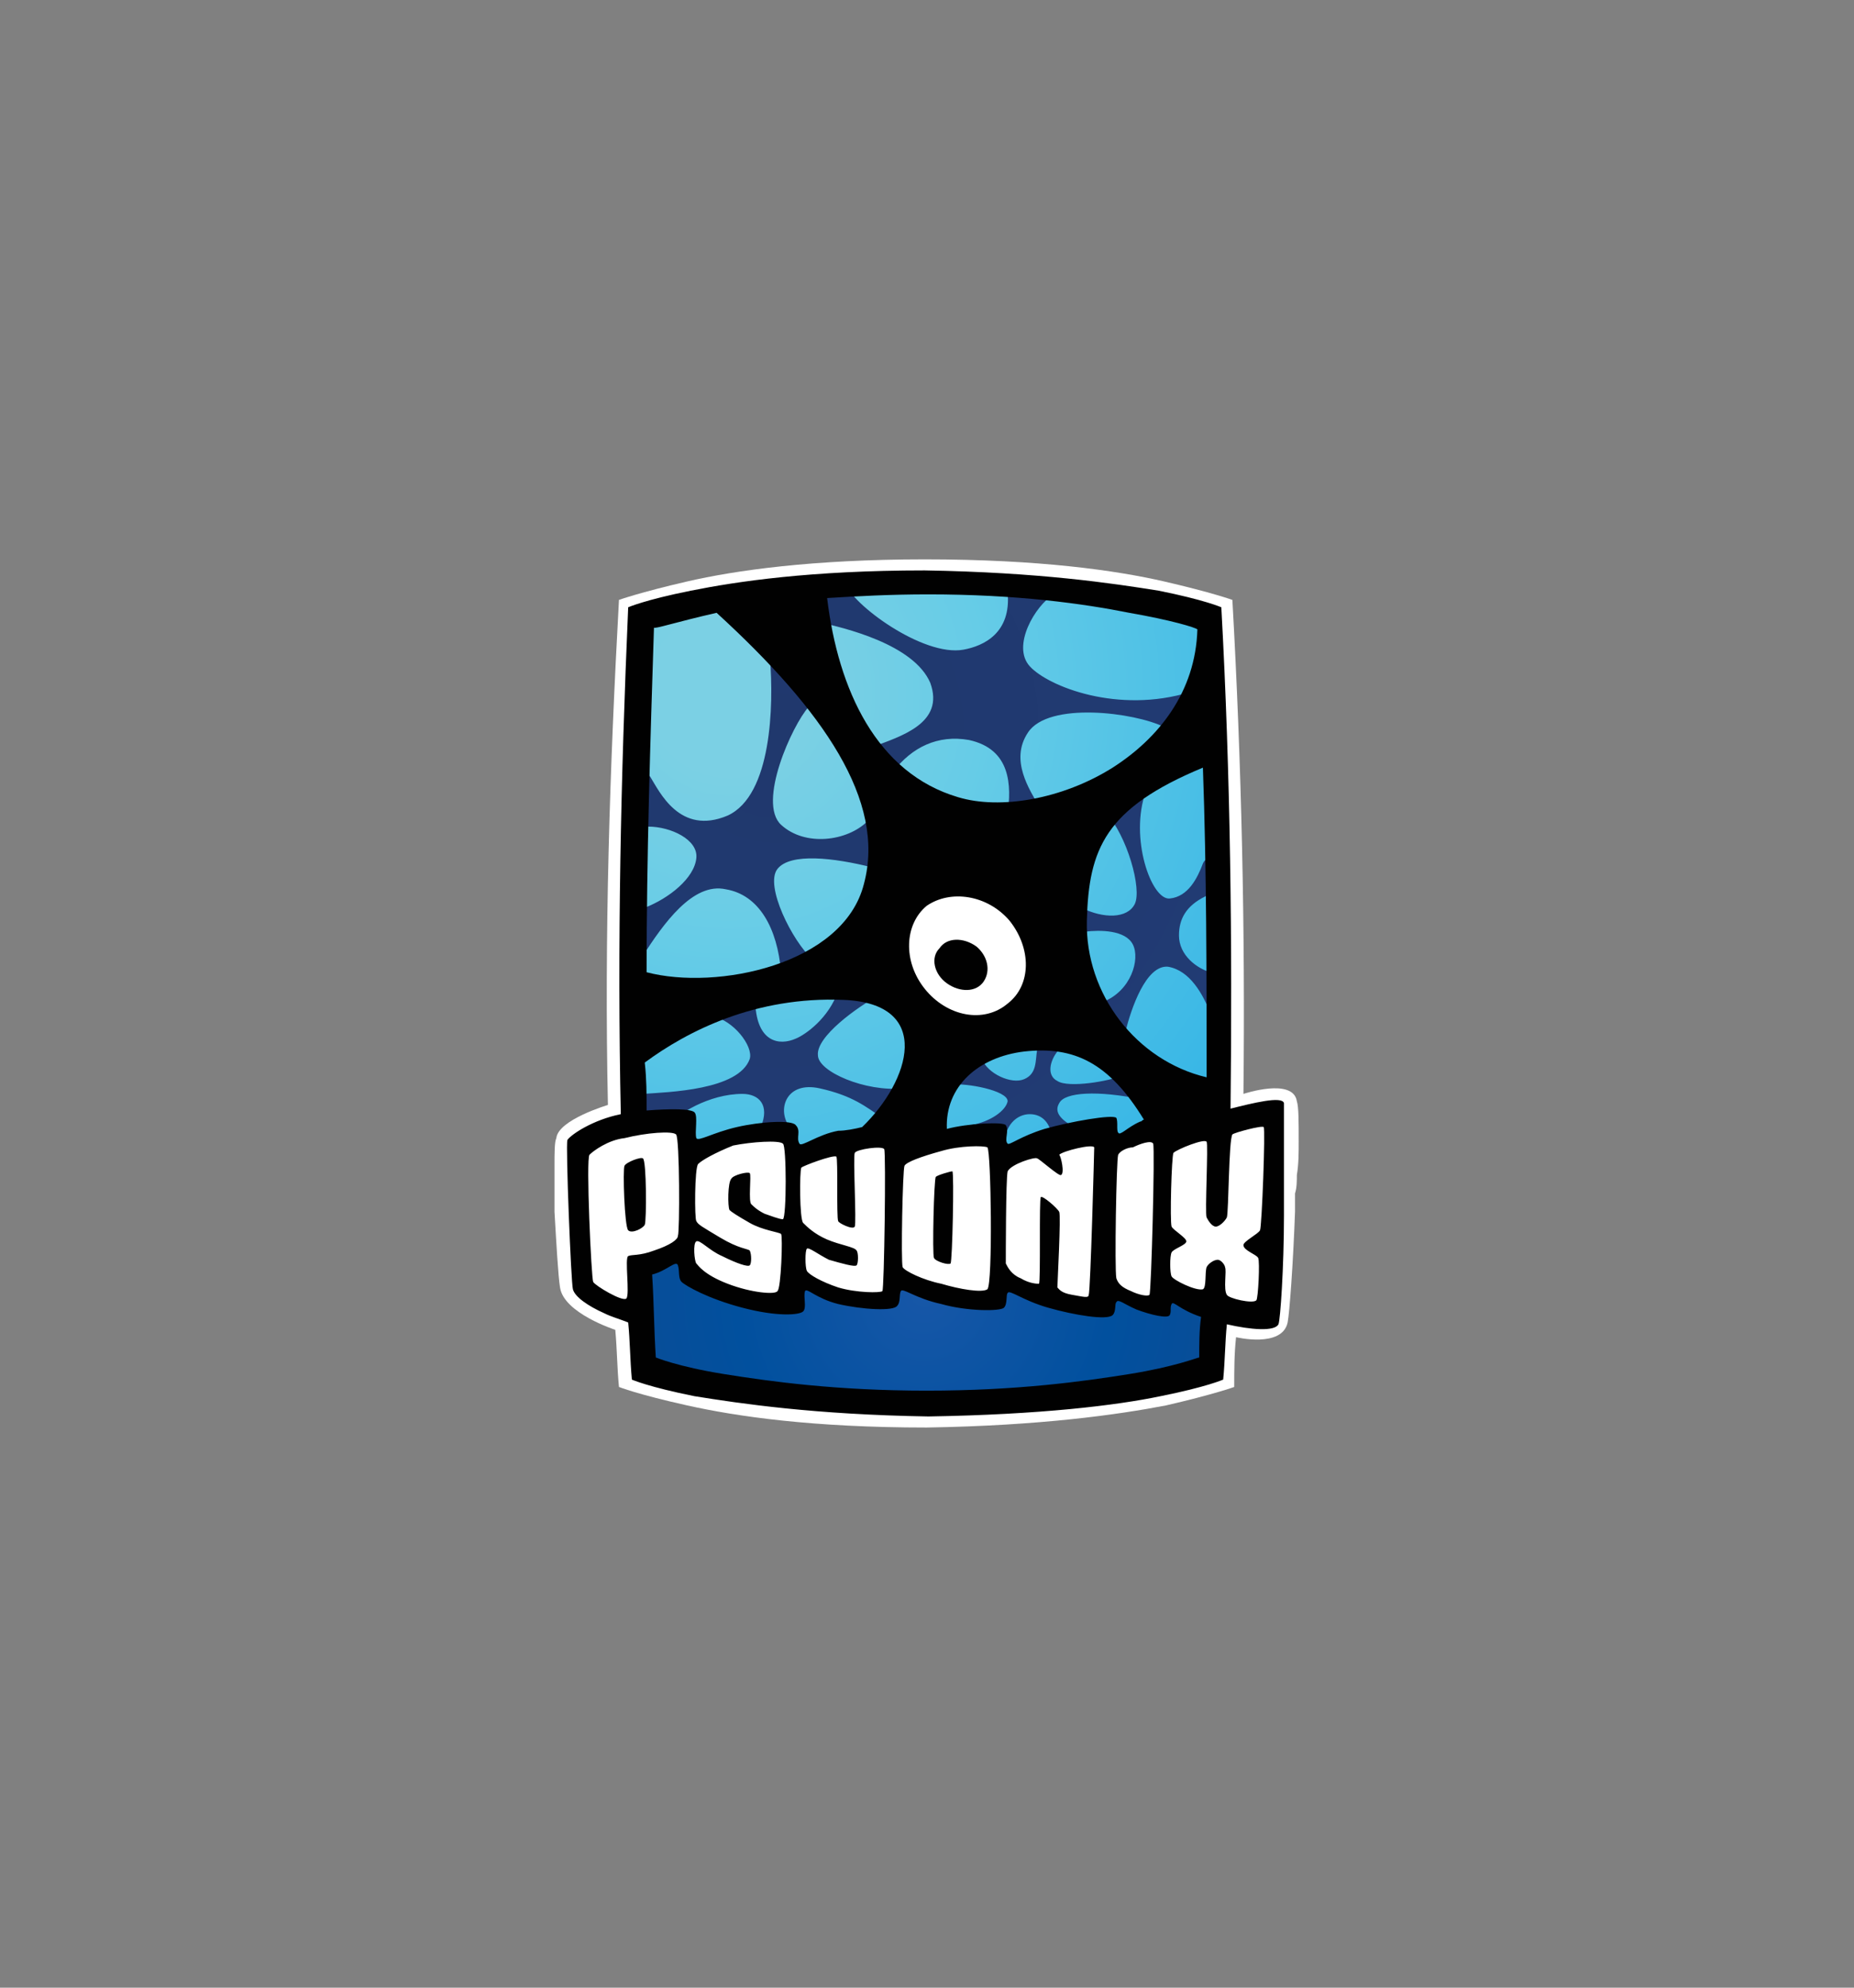 <?xml version="1.0" encoding="utf-8"?>
<!-- Generator: Adobe Illustrator 24.2.0, SVG Export Plug-In . SVG Version: 6.00 Build 0)  -->
<svg version="1.1" id="Layer_1" xmlns="http://www.w3.org/2000/svg" xmlns:xlink="http://www.w3.org/1999/xlink" x="0px" y="0px"
	 viewBox="0 0 280 300" style="enable-background:new 0 0 280 300;" xml:space="preserve">
<rect x="0" y="0" width="280" height="300" fill="#808080" stroke="none"/>
<style type="text/css">
	.st0{fill-rule:evenodd;clip-rule:evenodd;fill:#FFFFFF;}
	.st1{fill:url(#SVGID_1_);}
	.st2{fill-rule:evenodd;clip-rule:evenodd;fill:url(#SVGID_2_);}
	.st3{fill-rule:evenodd;clip-rule:evenodd;fill:url(#SVGID_3_);}
	.st4{fill-rule:evenodd;clip-rule:evenodd;fill:#010101;}
</style>
<g transform="matrix(2.782 0 0 2.782 179.722 82.754)">
	<path class="st0" d="M-31,45.5c-0.1-1-0.1-2-0.2-3.1c0,0-2.8-0.9-3-2.3c-0.1-0.6-0.2-2.4-0.3-4.1v-2.5c0-0.7,0-1.3,0.1-1.5
		c0.1-1,2.8-1.8,2.8-1.8c-0.2-9.2,0.1-18.3,0.6-27.4c0,0,1.1-0.4,3.7-1c2.6-0.6,6.8-1.2,12.9-1.2c6.2,0,10.4,0.6,13,1.2
		c2.6,0.6,3.7,1,3.7,1c0.5,8.9,0.7,17.9,0.6,26.8c0,0,2.7-0.9,2.9,0.4c0.1,0.3,0.1,1.1,0.1,2.2c0,0.6,0,1.2-0.1,1.8
		c0,0.3,0,0.7-0.1,1v1c-0.1,2.8-0.3,5.5-0.4,6c-0.3,1.4-2.8,0.8-2.8,0.8c-0.1,0.9-0.1,1.8-0.1,2.7c0,0-1.1,0.4-3.7,1
		c-2.6,0.5-6.8,1.1-13,1.2c-6.2,0-10.3-0.6-13-1.2S-31,45.5-31,45.5L-31,45.5z"/>
	
		<radialGradient id="SVGID_1_" cx="-165.452" cy="165.527" r="31.213" gradientTransform="matrix(2.782 0 0 -2.782 435.281 468.401)" gradientUnits="userSpaceOnUse">
		<stop  offset="0" style="stop-color:#7BD0E4"/>
		<stop  offset="5.000000e-02" style="stop-color:#7BD0E4"/>
		<stop  offset="0.16" style="stop-color:#66CCE7"/>
		<stop  offset="0.45" style="stop-color:#2AB0E5"/>
		<stop  offset="0.6" style="stop-color:#319CD7"/>
		<stop  offset="0.63" style="stop-color:#2C96D3"/>
		<stop  offset="0.79" style="stop-color:#0379BA"/>
		<stop  offset="0.92" style="stop-color:#0164A2"/>
		<stop  offset="1" style="stop-color:#005C99"/>
	</radialGradient>
	<path class="st1" d="M1.2,4.3c0-0.4-0.3-0.7-0.6-0.8S-1,3.1-3.1,2.6C-6.6,2-10.3,1.7-14.3,1.7S-22,2-25.5,2.6
		c-2.2,0.4-3.5,0.8-3.9,0.9c-0.3,0.1-0.6,0.4-0.6,0.8c-0.6,13.1-0.6,26.5,0,39.7c0,0.4,0.3,0.7,0.6,0.8c0.3,0.1,1.6,0.5,3.8,0.9
		c3.5,0.6,7.2,0.9,11.2,0.9s7.7-0.3,11.2-0.9c2.2-0.4,3.4-0.8,3.8-0.9C1,44.6,1.3,44.4,1.3,44C1.8,30.8,1.8,17.5,1.2,4.3z"/>
	
		<radialGradient id="SVGID_2_" cx="-161.648" cy="153.83" r="17.31" gradientTransform="matrix(2.782 0 0 -2.782 435.281 468.401)" gradientUnits="userSpaceOnUse">
		<stop  offset="0" style="stop-color:#1757A8"/>
		<stop  offset="0.21" style="stop-color:#01509E"/>
		<stop  offset="0.7" style="stop-color:#1E4485"/>
		<stop  offset="1" style="stop-color:#203F7C"/>
	</radialGradient>
	<path class="st2" d="M-30,37.6c10.4,0.4,20.8,0.4,31.3,0c-0.1,2.3-0.2,4.6-0.3,7c0,0-0.9,0.4-3.4,0.9c-2.4,0.4-6.2,0.9-12,0.9
		c-5.8,0-9.6-0.6-12-1c-2.4-0.4-3.4-0.9-3.4-0.9C-29.8,42.2-29.9,40-30,37.6L-30,37.6z"/>
	
		<radialGradient id="SVGID_3_" cx="-164.533" cy="164.816" r="29.221" gradientTransform="matrix(2.782 0 0 -2.782 435.281 468.401)" gradientUnits="userSpaceOnUse">
		<stop  offset="0" style="stop-color:#20386D"/>
		<stop  offset="0.35" style="stop-color:#213B74"/>
		<stop  offset="1" style="stop-color:#20407D"/>
	</radialGradient>
	<path class="st3" d="M-25.9,25.4c1.1,0.2,2.2,1.6,2,2.3c-0.6,1.7-4.4,1.8-5.8,1.9c-0.7,0.1,0.1,3.6,1.3,1.8
		c0.5-0.7,2.3-1.8,4.1-1.8c0.9,0,1.5,0.6,1,1.8c-0.7,1.8,2.1,0.9,1.5-0.1c-0.6-0.9-0.1-2.4,1.7-2c1.8,0.4,2.5,1,3.4,1.6
		c0.9,0.6,2.6-1.7,1.1-1.6c-2,0.2-4.6-0.9-4.6-1.8c-0.1-1,2.1-2.6,3.4-3.3c1.3-0.7-2-1.2-2.3-0.2c-0.5,1.5-1.8,2.4-2.3,2.6
		c-0.9,0.4-2.1,0.2-2.2-1.9C-23.7,22.6-26.5,25.2-25.9,25.4z M-12.9,29.1c0.7-0.1,3,0.3,3,0.9c-0.1,0.5-0.9,1.1-2,1.3
		c-1.1,0.2,1.8,2.1,1.8,1.2c0-1.2,0.7-1.8,1.4-1.8s1.1,0.5,1.2,1.2c0.1,0.6,1.7-0.2,1.2-0.5c-0.7-0.4-1.1-0.8-0.8-1.3
		c0.3-0.6,2.1-0.7,4.5-0.2c2.4,0.5-0.4-1.6-1.1-1.3c-0.6,0.3-2.9,0.7-3.5,0.3c-0.6-0.3-0.4-1.1,0-1.6s-1.1-0.7-1.1-0.1
		c-0.1,0.6,0,1.3-0.7,1.6c-0.7,0.3-2-0.3-2.3-1.1C-12,27-13.6,29.2-12.9,29.1L-12.9,29.1z M-5.7,20.8c0.8-0.1,2.2-0.1,2.6,0.7
		c0.4,0.8-0.1,2.5-1.6,3.1c-1.6,0.7,0.9,2.7,1.2,1.6c0.3-1.2,1.1-3.6,2.3-3.5c1.2,0.2,1.9,1.5,2.3,2.5c0.4,1,0.7-2,0-2.2
		c-0.7-0.2-1.7-0.9-1.7-2c0-0.9,0.4-1.6,1.4-2.1c1.3-0.6,0.3-2.7-0.1-1.8c-0.3,0.8-0.8,1.8-1.8,1.9s-2.2-3.3-1.3-5.8
		c0.8-2.2-3.4-0.2-2.2,1.1c1.2,1.3,2,4.2,1.6,5c-0.4,0.8-1.7,0.8-2.9,0.2S-6.4,20.9-5.7,20.8z M-7.4,2.5c-1,0.6-2.3,2.8-1.3,3.9
		S-3.9,9,0,7.8s0.2,2.7-1.4,1.9S-7.7,8.3-8.8,10c-1,1.5,0.1,3.1,0.6,4c0.5,0.8-1.9,2-1.7,0.4c0.2-1.5,0.2-3.5-2.1-4
		c-1.7-0.3-3.1,0.4-4.1,1.7c-0.9,1.3-2.8-0.8-1.2-1.3c1.6-0.6,4-1.3,3.2-3.5c-0.9-2.1-4.7-3-6.1-3.3c-1.1-0.2,1.3-2.7,1.5-2.1
		c0.3,1.1,4.2,4,6.4,3.6c1.1-0.2,2.6-0.9,2.4-3.1C-9.9,1.8-6.7,2-7.4,2.5L-7.4,2.5z M-22.8,6c0.2,2.5,0.1,7.4-2.3,8.5
		c-2.6,1.1-3.7-1.3-4.2-2.1c-0.6-0.9-1.3,2.7-0.1,2.7s2.7,0.7,2.6,1.7c-0.1,1.1-1.5,2.2-2.8,2.7c-1.3,0.5-1.2,4.3-0.1,2.6
		c1.1-1.7,2.7-4,4.5-3.6c1.8,0.3,2.8,2.1,3,4.5c0.2,2.4,2.7,0.3,1.7-0.7c-1.1-1-2.6-4-1.9-4.9c0.7-0.9,3.1-0.6,5.1-0.1
		c2.1,0.6,1-3.6-0.2-2.5c-1.1,1.1-3.4,1.4-4.7,0.2c-1.3-1.2,0.6-5.4,1.5-6.4C-19.5,7.3-23.1,3.5-22.8,6z"/>
	<path class="st4" d="M5.1,30.1c-0.1-0.4-1.7,0-2.9,0.3c0.1-9,0-18.1-0.5-27.2c0,0-0.9-0.4-3.4-0.9c-2.5-0.4-6.5-1-12.7-1.1
		c-6.2,0-10.2,0.6-12.7,1.1s-3.4,0.9-3.4,0.9c-0.4,9.2-0.6,18.3-0.4,27.5c-1.5,0.3-2.7,1.1-2.9,1.4c-0.1,0.3,0.2,7.8,0.3,8.1
		c0.1,0.4,0.8,0.9,1.7,1.3c0.4,0.2,0.8,0.3,1.3,0.5c0.1,1,0.1,2,0.2,3.1c0,0,0.9,0.4,3.4,0.9c2.5,0.4,6.5,1,12.7,1.1
		C-8.1,47-4,46.5-1.6,46c2.5-0.5,3.4-0.9,3.4-0.9c0.1-1,0.1-2,0.2-3c1.3,0.3,2.6,0.4,2.8,0c0.1-0.2,0.3-3.1,0.3-5.9
		C5.1,33.3,5.1,30.4,5.1,30.1L5.1,30.1z M-4,30.9c-0.2-0.2-2.5,0.2-3.9,0.6c-1.3,0.4-1.9,0.9-2,0.8c-0.2-0.2,0.1-0.7-0.1-1
		c-0.1-0.2-2.1-0.1-3.2,0.2c-0.1-2.3,1.7-3.9,4.2-4.2c2.7-0.3,4.6,0.6,6.5,3.7c-0.1,0-0.1,0.1-0.2,0.1c-0.7,0.3-1.1,0.8-1.2,0.6
		C-4,31.6-3.9,31.1-4,30.9L-4,30.9z M-26.9,30.6c-0.2-0.2-1.3-0.2-2.6-0.1c0-0.9,0-1.7-0.1-2.6c2.3-1.7,6-3.6,10.8-3.4
		c4.9,0.2,3.6,4.4,1,6.9c-0.4,0.1-0.9,0.2-1.3,0.2c-1.1,0.2-2,0.9-2.1,0.7c-0.2-0.3,0.1-0.7-0.2-1c-0.2-0.3-1.9-0.2-3.2,0.1
		c-1.3,0.3-2.1,0.8-2.2,0.6C-26.9,31.7-26.7,30.8-26.9,30.6z M0.7,11.9c0.2,5.6,0.2,11.2,0.2,16.8c-3.8-0.9-6.6-4.5-6.5-8.5
		C-5.5,16.3-4.6,14.1,0.7,11.9z M-3.3,3.5C-1,3.9,0.3,4.3,0.4,4.4c-0.1,3.4-2.1,5.9-4.6,7.5c-2.7,1.7-6.1,2.3-8.4,1.6
		c-4.4-1.3-6.5-5.8-7.1-10.8c1.6-0.1,3.4-0.2,5.5-0.2C-9.4,2.5-5.8,3-3.3,3.5z M-25.7,3.5c5.8,5.3,9.2,10.2,8,14.7
		c-1.1,4.4-8,5.8-11.8,4.8c0-6.3,0.2-12.5,0.4-18.7C-29.1,4.4-27.9,4-25.7,3.5z M-3.3,44.8c-2.5,0.4-6.1,0.9-11,0.9
		c-4.9,0-8.5-0.5-11-0.9c-2.5-0.4-3.7-0.9-3.7-0.9c-0.1-1.5-0.1-3-0.2-4.5c0.8-0.2,1.3-0.8,1.4-0.5c0.1,0.3,0,0.7,0.2,0.9
		c0.2,0.2,1.4,0.9,3.3,1.4s3.1,0.4,3.3,0.2c0.2-0.2,0-0.8,0.1-1.1c0.1-0.2,0.6,0.4,1.8,0.7c1.3,0.3,3,0.4,3.2,0.1
		c0.2-0.2,0.1-0.6,0.2-0.8c0.1-0.2,0.8,0.4,2.2,0.7c1.4,0.4,3.2,0.4,3.4,0.2c0.2-0.2,0.1-0.7,0.2-0.8c0.1-0.2,0.8,0.4,2.2,0.8
		c1.4,0.4,3.2,0.7,3.5,0.4c0.2-0.2,0.1-0.6,0.2-0.7c0.1-0.2,0.4,0.1,1.1,0.4c0.8,0.3,1.7,0.5,1.8,0.3C-1,41.4-1.1,41.2-1,41
		c0.1-0.2,0.4,0.3,1.6,0.7c-0.1,0.7-0.1,1.5-0.1,2.2C0.4,43.9-0.8,44.4-3.3,44.8L-3.3,44.8z"/>
	<g>
		<path class="st0" d="M-9.8,20.2c1.2,1.5,1.2,3.5-0.1,4.5c-1.3,1.1-3.3,0.7-4.5-0.8c-1.2-1.5-1.1-3.5,0.1-4.5
			C-13,18.5-11,18.8-9.8,20.2z M-13.6,21.7c0.4-0.6,1.3-0.6,2-0.1c0.6,0.5,0.8,1.3,0.4,1.9c-0.4,0.6-1.3,0.6-2,0.1
			C-13.9,23.1-14.1,22.2-13.6,21.7z"/>
		<path class="st0" d="M-32.6,32.9c-0.2,0.2,0.1,6.7,0.2,6.9c0.1,0.2,1.6,1.1,1.8,0.9s-0.1-2.2,0.1-2.3c0.2-0.1,0.6,0,1.4-0.3
			c0.9-0.3,1.3-0.6,1.3-0.8c0.1-0.2,0.1-5.3-0.1-5.5c-0.2-0.2-1.6-0.1-2.8,0.2C-31.6,32.1-32.4,32.7-32.6,32.9z M-30.7,33.5
			c-0.1,0.2,0,3.3,0.2,3.5c0.2,0.2,0.8-0.1,0.9-0.3c0.1-0.2,0.1-3.5-0.1-3.6C-29.8,33-30.6,33.3-30.7,33.5z M-26.7,33.4
			c-0.2,0.2-0.2,3-0.1,3.1c0.1,0.2,0.3,0.3,1.3,0.9c1,0.6,1.5,0.6,1.6,0.7c0.1,0.2,0.1,0.7,0,0.8c-0.1,0.1-0.7-0.1-1.5-0.5
			c-0.7-0.3-1.2-0.9-1.4-0.8c-0.2,0.1-0.1,1.1,0,1.2c0.1,0.1,0.4,0.6,1.7,1.1c1.3,0.5,2.6,0.6,2.7,0.4c0.2-0.1,0.3-3,0.2-3.1
			c-0.1-0.1-1-0.2-1.7-0.6c-0.7-0.4-1-0.6-1.1-0.7c-0.1-0.2-0.1-1.5,0.1-1.7c0.1-0.2,0.9-0.4,1-0.3c0.1,0.1-0.1,1.6,0.1,1.7
			c0.1,0.1,0.3,0.3,0.7,0.5c0.3,0.1,0.8,0.3,1,0.3c0.2-0.1,0.2-4,0-4.1c-0.2-0.2-1.7-0.1-2.7,0.1C-25.8,32.8-26.5,33.2-26.7,33.4
			L-26.7,33.4z M-21.1,33.6c-0.1,0.2-0.1,2.8,0.1,3s0.6,0.6,1.3,0.9c0.7,0.3,1.5,0.4,1.6,0.6c0.1,0.1,0.1,0.7,0,0.8
			c-0.1,0.1-0.8-0.1-1.5-0.3c-0.6-0.3-1.1-0.7-1.2-0.6s-0.1,1,0,1.2s0.8,0.6,1.7,0.9c1,0.3,2.3,0.3,2.4,0.2c0.1-0.1,0.2-7.5,0.1-7.7
			s-1.5,0-1.6,0.2c-0.1,0.2,0.1,3.8,0,4c-0.1,0.2-0.9-0.2-0.9-0.3c-0.1-0.2,0-3.4-0.1-3.5C-19.4,32.9-21,33.5-21.1,33.6L-21.1,33.6z
			 M-15.5,33.5c-0.1,0.2-0.2,5.2-0.1,5.5c0.1,0.2,1.1,0.7,2.1,0.9c1,0.3,2.2,0.5,2.5,0.3c0.3-0.3,0.2-7.5,0-7.7
			c-0.2-0.1-1.5-0.1-2.5,0.2C-14.6,33-15.4,33.3-15.5,33.5z M-13.8,34.1c-0.1,0.1-0.2,4.2-0.1,4.4c0.1,0.2,0.8,0.4,0.9,0.3
			c0.1-0.1,0.2-4.9,0.1-5C-13,33.8-13.7,34-13.8,34.1z M-9.9,33.8c-0.1,0.4-0.1,4.6-0.1,5c0.1,0.2,0.3,0.6,0.8,0.8
			c0.5,0.3,0.9,0.3,1,0.3c0.1-0.1,0-4.6,0.1-4.7c0.1-0.1,0.9,0.6,1,0.8c0.1,0.2-0.1,3.9-0.1,4.1c0.1,0.1,0.2,0.3,0.8,0.4
			c0.6,0.1,0.9,0.2,0.9,0c0.1-0.2,0.3-7.9,0.3-8c-0.1-0.2-1.7,0.2-1.9,0.4C-7,33-6.8,33.9-7,34c-0.1,0.1-1.2-0.9-1.3-0.9
			C-8.4,33-9.7,33.4-9.9,33.8z M-3.9,32.9C-4,33.2-4.1,39.1-4,39.6c0.1,0.3,0.3,0.5,0.8,0.7c0.4,0.2,0.9,0.3,1,0.2
			c0.1-0.2,0.3-7.9,0.2-8.2c-0.1-0.2-0.7,0-1.1,0.2C-3.4,32.5-3.8,32.7-3.9,32.9L-3.9,32.9z M-0.9,32.8C-1,33-1.1,36.5-1,36.8
			c0.1,0.2,0.8,0.6,0.8,0.8s-0.7,0.4-0.8,0.6s-0.1,1.1,0,1.3c0.1,0.2,1.3,0.8,1.7,0.7c0.2-0.1,0.1-0.9,0.2-1.2
			c0.1-0.2,0.4-0.4,0.6-0.4s0.4,0.3,0.4,0.4c0.1,0.2-0.1,1.2,0.1,1.5c0.1,0.2,1.4,0.5,1.6,0.3c0.1-0.1,0.2-2.1,0.1-2.3
			c-0.1-0.2-0.8-0.4-0.8-0.7c0-0.2,0.8-0.6,0.9-0.8c0.1-0.2,0.3-5.5,0.2-5.6c-0.1-0.1-1.6,0.3-1.7,0.4C2.1,32.1,2.1,36,2,36.3
			c-0.1,0.2-0.4,0.5-0.6,0.5S1,36.5,0.9,36.3c-0.1-0.2,0.1-4,0-4.1C0.8,32-0.7,32.6-0.9,32.8L-0.9,32.8z"/>
	</g>
</g>
</svg>
